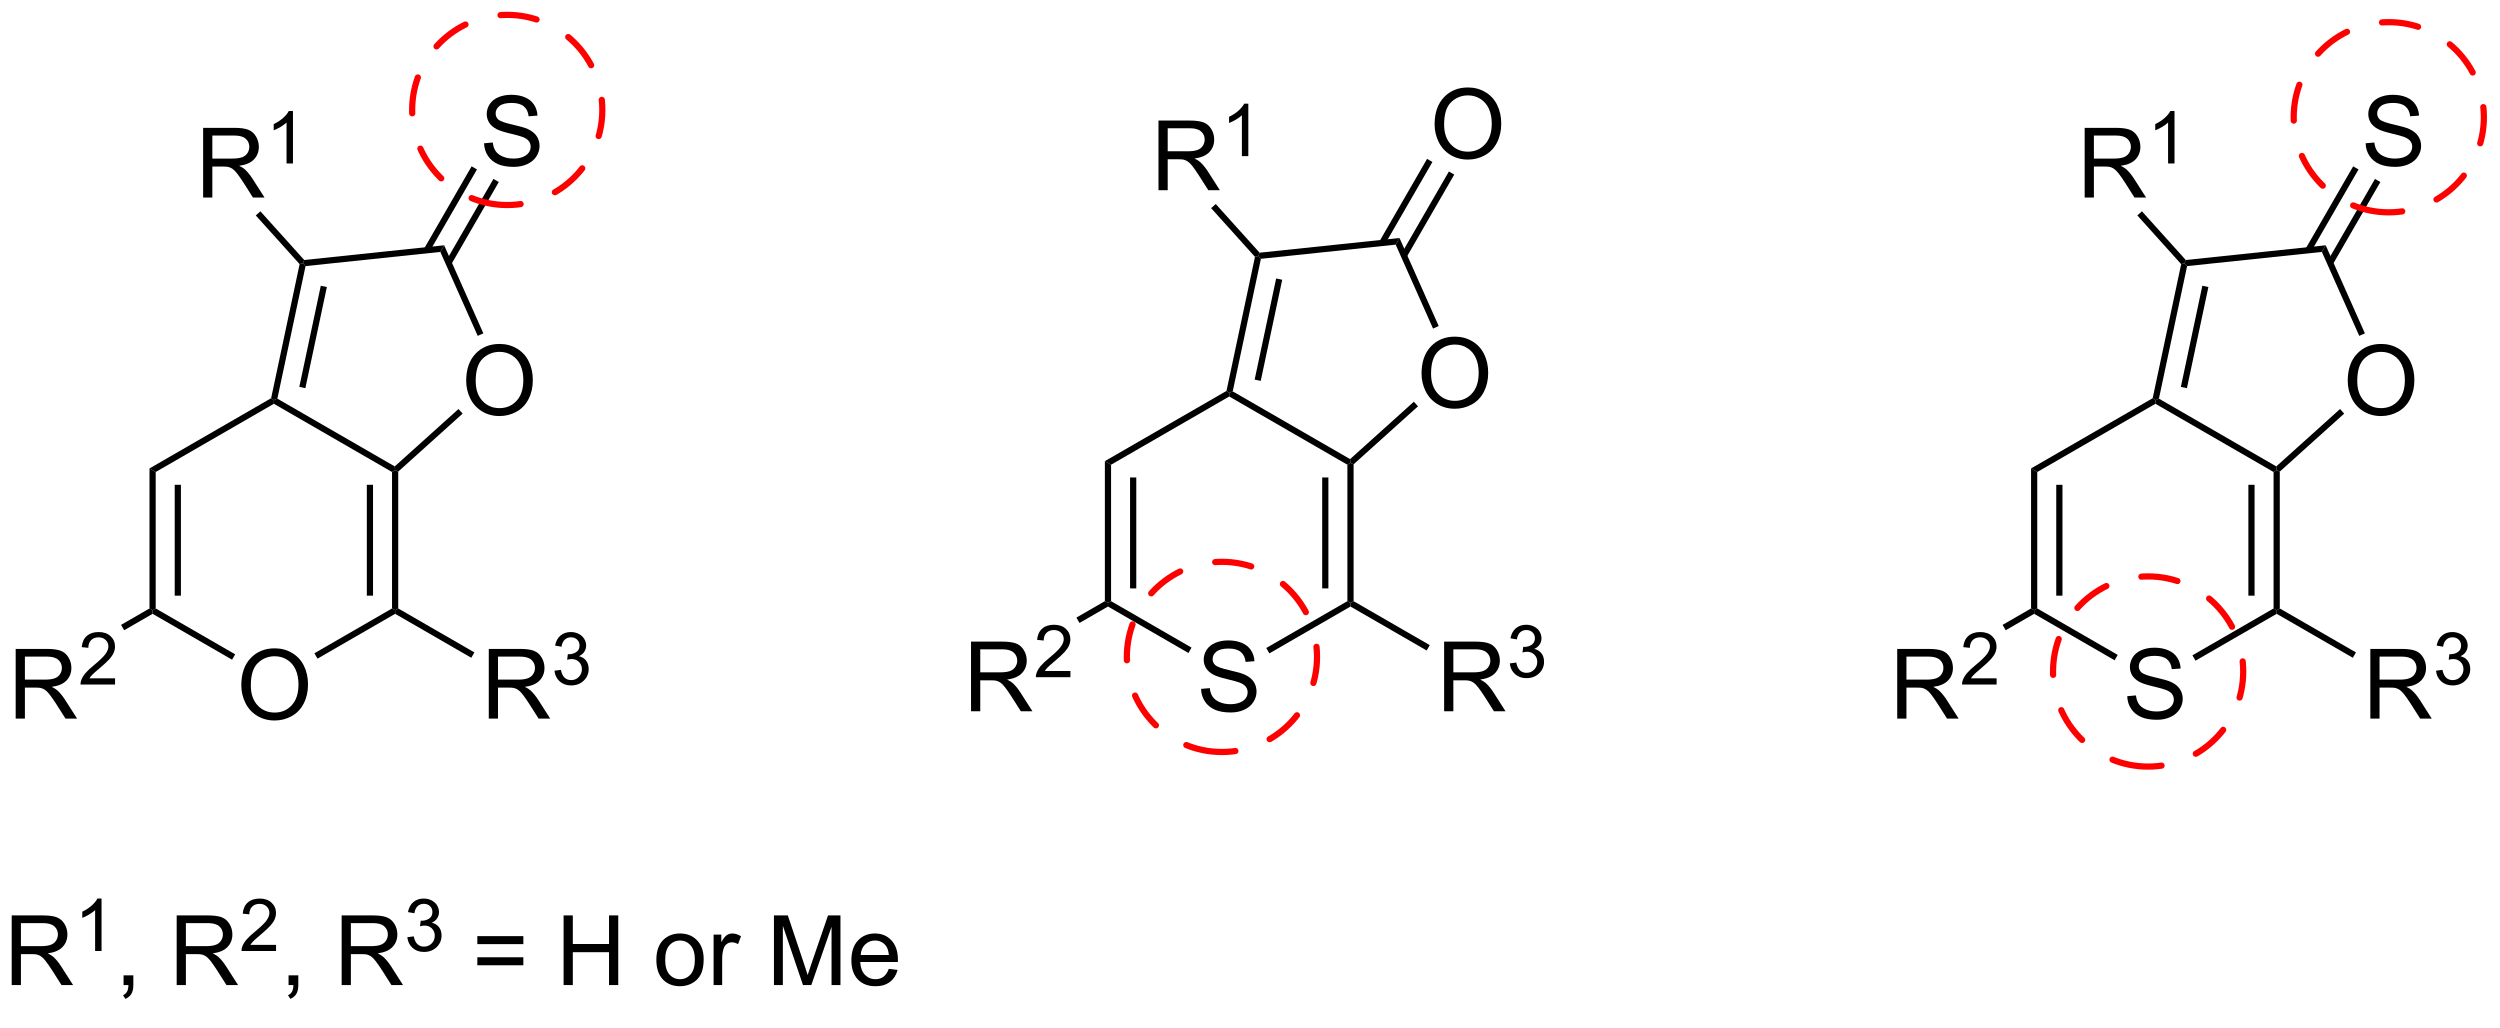 <?xml version="1.0" encoding="UTF-8"?>
<!DOCTYPE svg PUBLIC '-//W3C//DTD SVG 1.0//EN'
          'http://www.w3.org/TR/2001/REC-SVG-20010904/DTD/svg10.dtd'>
<svg stroke-dasharray="none" shape-rendering="auto" xmlns="http://www.w3.org/2000/svg" font-family="'Dialog'" text-rendering="auto" width="90" fill-opacity="1" color-interpolation="auto" color-rendering="auto" preserveAspectRatio="xMidYMid meet" font-size="12px" viewBox="0 0 90 37" fill="black" xmlns:xlink="http://www.w3.org/1999/xlink" stroke="black" image-rendering="auto" stroke-miterlimit="10" stroke-linecap="square" stroke-linejoin="miter" font-style="normal" stroke-width="1" height="37" stroke-dashoffset="0" font-weight="normal" stroke-opacity="1"
><!--Generated by the Batik Graphics2D SVG Generator--><defs id="genericDefs"
  /><g
  ><defs id="defs1"
    ><clipPath clipPathUnits="userSpaceOnUse" id="clipPath1"
      ><path d="M1.955 0.633 L213.221 0.633 L213.221 86.085 L1.955 86.085 L1.955 0.633 Z"
      /></clipPath
      ><clipPath clipPathUnits="userSpaceOnUse" id="clipPath2"
      ><path d="M24.152 14.629 L24.152 97.706 L229.543 97.706 L229.543 14.629 Z"
      /></clipPath
    ></defs
    ><g transform="scale(0.426,0.426) translate(-1.955,-0.633) matrix(1.029,0,0,1.029,-22.887,-14.415)"
    ><path d="M43.96 70.907 Q43.96 69.48 44.726 68.675 Q45.491 67.868 46.702 67.868 Q47.494 67.868 48.129 68.248 Q48.767 68.625 49.101 69.302 Q49.437 69.98 49.437 70.839 Q49.437 71.711 49.085 72.399 Q48.734 73.086 48.088 73.441 Q47.444 73.795 46.697 73.795 Q45.89 73.795 45.252 73.404 Q44.616 73.011 44.288 72.336 Q43.96 71.659 43.96 70.907 ZM44.741 70.917 Q44.741 71.954 45.296 72.55 Q45.853 73.144 46.694 73.144 Q47.549 73.144 48.101 72.542 Q48.655 71.941 48.655 70.836 Q48.655 70.136 48.419 69.615 Q48.181 69.094 47.726 68.808 Q47.273 68.519 46.705 68.519 Q45.9 68.519 45.319 69.073 Q44.741 69.625 44.741 70.917 Z" stroke="none" clip-path="url(#clipPath2)"
    /></g
    ><g transform="matrix(0.438,0,0,0.438,-10.583,-6.41)"
    ><path d="M36.45 53.135 L36.96 53.43 L36.96 64.644 L36.705 64.791 L36.45 64.644 ZM38.522 54.479 L38.522 63.595 L39.032 63.595 L39.032 54.479 Z" stroke="none" clip-path="url(#clipPath2)"
    /></g
    ><g transform="matrix(0.438,0,0,0.438,-10.583,-6.41)"
    ><path d="M36.705 65.086 L36.705 64.791 L36.96 64.644 L43.492 68.415 L43.237 68.857 Z" stroke="none" clip-path="url(#clipPath2)"
    /></g
    ><g transform="matrix(0.438,0,0,0.438,-10.583,-6.41)"
    ><path d="M50.258 68.77 L50.002 68.328 L56.384 64.644 L56.639 64.791 L56.639 65.086 Z" stroke="none" clip-path="url(#clipPath2)"
    /></g
    ><g transform="matrix(0.438,0,0,0.438,-10.583,-6.41)"
    ><path d="M56.894 64.644 L56.639 64.791 L56.384 64.644 L56.384 53.43 L56.639 53.283 L56.894 53.396 ZM54.822 63.595 L54.822 54.479 L54.312 54.479 L54.312 63.595 Z" stroke="none" clip-path="url(#clipPath2)"
    /></g
    ><g transform="matrix(0.438,0,0,0.438,-10.583,-6.41)"
    ><path d="M56.606 52.969 L56.639 53.283 L56.384 53.43 L46.672 47.823 L46.672 47.528 L46.96 47.4 Z" stroke="none" clip-path="url(#clipPath2)"
    /></g
    ><g transform="matrix(0.438,0,0,0.438,-10.583,-6.41)"
    ><path d="M46.446 47.364 L46.672 47.528 L46.672 47.823 L36.96 53.43 L36.45 53.135 Z" stroke="none" clip-path="url(#clipPath2)"
    /></g
    ><g transform="matrix(0.438,0,0,0.438,-10.583,-6.41)"
    ><path d="M62.48 45.943 Q62.48 44.516 63.245 43.711 Q64.011 42.904 65.222 42.904 Q66.013 42.904 66.649 43.284 Q67.287 43.662 67.62 44.339 Q67.956 45.016 67.956 45.875 Q67.956 46.748 67.605 47.435 Q67.253 48.123 66.607 48.477 Q65.964 48.831 65.216 48.831 Q64.409 48.831 63.771 48.44 Q63.136 48.047 62.808 47.373 Q62.48 46.695 62.48 45.943 ZM63.261 45.953 Q63.261 46.99 63.816 47.586 Q64.373 48.18 65.214 48.18 Q66.068 48.18 66.62 47.578 Q67.175 46.977 67.175 45.873 Q67.175 45.172 66.938 44.651 Q66.701 44.13 66.245 43.844 Q65.792 43.555 65.224 43.555 Q64.42 43.555 63.839 44.109 Q63.261 44.662 63.261 45.953 Z" stroke="none" clip-path="url(#clipPath2)"
    /></g
    ><g transform="matrix(0.438,0,0,0.438,-10.583,-6.41)"
    ><path d="M56.894 53.396 L56.639 53.283 L56.606 52.969 L61.846 48.251 L62.187 48.63 Z" stroke="none" clip-path="url(#clipPath2)"
    /></g
    ><g transform="matrix(0.438,0,0,0.438,-10.583,-6.41)"
    ><path d="M63.891 42.033 L63.425 42.24 L60.353 35.341 L60.668 34.795 Z" stroke="none" clip-path="url(#clipPath2)"
    /></g
    ><g transform="matrix(0.438,0,0,0.438,-10.583,-6.41)"
    ><path d="M60.668 34.795 L60.353 35.341 L49.276 36.506 L49.065 36.271 L49.167 36.004 Z" stroke="none" clip-path="url(#clipPath2)"
    /></g
    ><g transform="matrix(0.438,0,0,0.438,-10.583,-6.41)"
    ><path d="M48.788 36.345 L49.065 36.271 L49.276 36.506 L46.96 47.4 L46.672 47.528 L46.446 47.364 ZM50.529 38.121 L48.762 46.434 L49.261 46.54 L51.028 38.227 Z" stroke="none" clip-path="url(#clipPath2)"
    /></g
    ><g transform="matrix(0.438,0,0,0.438,-10.583,-6.41)"
    ><path d="M63.949 26.41 L64.665 26.348 Q64.715 26.777 64.9 27.053 Q65.087 27.329 65.478 27.499 Q65.868 27.668 66.355 27.668 Q66.79 27.668 67.121 27.541 Q67.454 27.41 67.616 27.186 Q67.777 26.962 67.777 26.697 Q67.777 26.426 67.621 26.225 Q67.465 26.025 67.105 25.887 Q66.876 25.798 66.087 25.608 Q65.298 25.418 64.98 25.251 Q64.572 25.035 64.368 24.718 Q64.168 24.4 64.168 24.004 Q64.168 23.572 64.413 23.194 Q64.66 22.817 65.132 22.621 Q65.605 22.426 66.183 22.426 Q66.822 22.426 67.306 22.632 Q67.793 22.837 68.053 23.236 Q68.316 23.634 68.337 24.137 L67.611 24.192 Q67.551 23.65 67.212 23.374 Q66.876 23.095 66.215 23.095 Q65.527 23.095 65.212 23.348 Q64.9 23.598 64.9 23.954 Q64.9 24.262 65.121 24.462 Q65.34 24.66 66.264 24.871 Q67.189 25.079 67.532 25.236 Q68.032 25.465 68.269 25.819 Q68.509 26.173 68.509 26.634 Q68.509 27.09 68.246 27.496 Q67.986 27.9 67.493 28.126 Q67.004 28.35 66.392 28.35 Q65.613 28.35 65.087 28.124 Q64.564 27.895 64.264 27.442 Q63.965 26.986 63.949 26.41 Z" stroke="none" clip-path="url(#clipPath2)"
    /></g
    ><g transform="matrix(0.438,0,0,0.438,-10.583,-6.41)"
    ><path d="M61.252 36.365 L65.16 29.597 L64.718 29.342 L60.81 36.11 ZM59.458 35.33 L63.366 28.561 L62.924 28.306 L59.016 35.075 Z" stroke="none" clip-path="url(#clipPath2)"
    /></g
    ><g transform="matrix(0.438,0,0,0.438,-10.583,-6.41)"
    ><path d="M40.858 30.869 L40.858 25.142 L43.397 25.142 Q44.162 25.142 44.561 25.296 Q44.959 25.449 45.196 25.84 Q45.436 26.231 45.436 26.704 Q45.436 27.314 45.04 27.733 Q44.647 28.15 43.821 28.262 Q44.123 28.408 44.279 28.548 Q44.61 28.853 44.907 29.309 L45.904 30.869 L44.951 30.869 L44.194 29.676 Q43.86 29.16 43.644 28.887 Q43.431 28.613 43.261 28.504 Q43.092 28.395 42.915 28.353 Q42.787 28.324 42.493 28.324 L41.615 28.324 L41.615 30.869 L40.858 30.869 ZM41.615 27.668 L43.243 27.668 Q43.764 27.668 44.056 27.561 Q44.35 27.454 44.501 27.218 Q44.654 26.981 44.654 26.704 Q44.654 26.298 44.358 26.038 Q44.063 25.775 43.428 25.775 L41.615 25.775 L41.615 27.668 Z" stroke="none" clip-path="url(#clipPath2)"
    /></g
    ><g transform="matrix(0.438,0,0,0.438,-10.583,-6.41)"
    ><path d="M48.241 28.069 L47.714 28.069 L47.714 24.707 Q47.522 24.889 47.214 25.071 Q46.905 25.252 46.659 25.344 L46.659 24.834 Q47.1 24.625 47.431 24.33 Q47.763 24.033 47.901 23.756 L48.241 23.756 L48.241 28.069 Z" stroke="none" clip-path="url(#clipPath2)"
    /></g
    ><g transform="matrix(0.438,0,0,0.438,-10.583,-6.41)"
    ><path d="M49.167 36.004 L49.065 36.271 L48.788 36.345 L45.185 32.343 L45.564 32.002 Z" stroke="none" clip-path="url(#clipPath2)"
    /></g
    ><g transform="matrix(0.438,0,0,0.438,-10.583,-6.41)"
    ><path d="M25.451 73.696 L25.451 67.969 L27.99 67.969 Q28.755 67.969 29.154 68.123 Q29.552 68.276 29.789 68.667 Q30.029 69.058 30.029 69.532 Q30.029 70.141 29.633 70.56 Q29.24 70.977 28.414 71.089 Q28.716 71.235 28.873 71.375 Q29.203 71.68 29.5 72.136 L30.498 73.696 L29.544 73.696 L28.787 72.503 Q28.453 71.987 28.237 71.714 Q28.024 71.441 27.854 71.331 Q27.685 71.222 27.508 71.18 Q27.38 71.151 27.086 71.151 L26.209 71.151 L26.209 73.696 L25.451 73.696 ZM26.209 70.495 L27.836 70.495 Q28.357 70.495 28.649 70.388 Q28.943 70.282 29.094 70.045 Q29.248 69.808 29.248 69.532 Q29.248 69.125 28.951 68.865 Q28.656 68.602 28.021 68.602 L26.209 68.602 L26.209 70.495 Z" stroke="none" clip-path="url(#clipPath2)"
    /></g
    ><g transform="matrix(0.438,0,0,0.438,-10.583,-6.41)"
    ><path d="M33.619 70.388 L33.619 70.896 L30.779 70.896 Q30.774 70.704 30.842 70.528 Q30.95 70.239 31.188 69.958 Q31.428 69.677 31.879 69.308 Q32.578 68.734 32.825 68.398 Q33.071 68.062 33.071 67.763 Q33.071 67.45 32.846 67.236 Q32.623 67.019 32.262 67.019 Q31.881 67.019 31.653 67.247 Q31.424 67.476 31.422 67.88 L30.879 67.825 Q30.936 67.218 31.299 66.902 Q31.662 66.583 32.274 66.583 Q32.893 66.583 33.252 66.927 Q33.614 67.269 33.614 67.775 Q33.614 68.032 33.508 68.282 Q33.403 68.531 33.157 68.806 Q32.912 69.081 32.344 69.562 Q31.869 69.96 31.735 70.103 Q31.6 70.245 31.512 70.388 L33.619 70.388 Z" stroke="none" clip-path="url(#clipPath2)"
    /></g
    ><g transform="matrix(0.438,0,0,0.438,-10.583,-6.41)"
    ><path d="M36.45 64.644 L36.705 64.791 L36.705 65.086 L34.367 66.436 L34.112 65.994 Z" stroke="none" clip-path="url(#clipPath2)"
    /></g
    ><g transform="matrix(0.438,0,0,0.438,-10.583,-6.41)"
    ><path d="M64.336 73.696 L64.336 67.969 L66.875 67.969 Q67.641 67.969 68.039 68.123 Q68.438 68.276 68.674 68.667 Q68.914 69.058 68.914 69.532 Q68.914 70.141 68.518 70.56 Q68.125 70.977 67.299 71.089 Q67.602 71.235 67.758 71.375 Q68.088 71.68 68.385 72.136 L69.383 73.696 L68.43 73.696 L67.672 72.503 Q67.338 71.987 67.122 71.714 Q66.909 71.441 66.74 71.331 Q66.57 71.222 66.393 71.18 Q66.266 71.151 65.971 71.151 L65.094 71.151 L65.094 73.696 L64.336 73.696 ZM65.094 70.495 L66.721 70.495 Q67.242 70.495 67.534 70.388 Q67.828 70.282 67.979 70.045 Q68.133 69.808 68.133 69.532 Q68.133 69.125 67.836 68.865 Q67.542 68.602 66.906 68.602 L65.094 68.602 L65.094 70.495 Z" stroke="none" clip-path="url(#clipPath2)"
    /></g
    ><g transform="matrix(0.438,0,0,0.438,-10.583,-6.41)"
    ><path d="M69.735 69.761 L70.262 69.691 Q70.354 70.14 70.571 70.337 Q70.79 70.534 71.104 70.534 Q71.475 70.534 71.731 70.277 Q71.989 70.019 71.989 69.638 Q71.989 69.275 71.751 69.04 Q71.514 68.804 71.147 68.804 Q70.999 68.804 70.776 68.862 L70.835 68.4 Q70.887 68.406 70.918 68.406 Q71.256 68.406 71.526 68.23 Q71.796 68.054 71.796 67.687 Q71.796 67.398 71.598 67.208 Q71.403 67.017 71.092 67.017 Q70.784 67.017 70.579 67.21 Q70.374 67.403 70.315 67.79 L69.788 67.697 Q69.885 67.165 70.227 66.874 Q70.571 66.583 71.081 66.583 Q71.432 66.583 71.727 66.734 Q72.024 66.884 72.18 67.146 Q72.337 67.406 72.337 67.698 Q72.337 67.978 72.186 68.206 Q72.038 68.435 71.745 68.57 Q72.126 68.657 72.337 68.935 Q72.547 69.21 72.547 69.626 Q72.547 70.189 72.137 70.581 Q71.727 70.972 71.1 70.972 Q70.536 70.972 70.161 70.636 Q69.788 70.298 69.735 69.761 Z" stroke="none" clip-path="url(#clipPath2)"
    /></g
    ><g transform="matrix(0.438,0,0,0.438,-10.583,-6.41)"
    ><path d="M56.639 65.086 L56.639 64.791 L56.894 64.644 L63.154 68.258 L62.899 68.7 Z" stroke="none" clip-path="url(#clipPath2)"
    /></g
    ><g transform="matrix(0.438,0,0,0.438,-10.583,-6.41)"
    ><path d="M122.879 71.255 L123.595 71.193 Q123.645 71.622 123.83 71.898 Q124.017 72.174 124.408 72.344 Q124.798 72.513 125.285 72.513 Q125.72 72.513 126.051 72.385 Q126.384 72.255 126.546 72.031 Q126.707 71.807 126.707 71.542 Q126.707 71.271 126.551 71.07 Q126.395 70.87 126.035 70.732 Q125.806 70.643 125.017 70.453 Q124.228 70.263 123.91 70.096 Q123.502 69.88 123.298 69.562 Q123.098 69.245 123.098 68.849 Q123.098 68.417 123.343 68.039 Q123.59 67.661 124.061 67.466 Q124.535 67.271 125.114 67.271 Q125.752 67.271 126.236 67.477 Q126.723 67.682 126.983 68.081 Q127.246 68.479 127.267 68.982 L126.541 69.036 Q126.481 68.495 126.142 68.219 Q125.806 67.94 125.145 67.94 Q124.457 67.94 124.142 68.193 Q123.83 68.443 123.83 68.799 Q123.83 69.107 124.051 69.307 Q124.27 69.505 125.194 69.716 Q126.119 69.924 126.463 70.081 Q126.963 70.31 127.2 70.664 Q127.439 71.018 127.439 71.479 Q127.439 71.935 127.176 72.341 Q126.916 72.745 126.423 72.971 Q125.934 73.195 125.322 73.195 Q124.543 73.195 124.017 72.969 Q123.494 72.74 123.194 72.286 Q122.895 71.831 122.879 71.255 Z" stroke="none" clip-path="url(#clipPath2)"
    /></g
    ><g transform="matrix(0.438,0,0,0.438,-10.583,-6.41)"
    ><path d="M114.973 52.536 L115.483 52.831 L115.483 64.045 L115.228 64.192 L114.973 64.045 ZM117.044 53.879 L117.044 62.996 L117.555 62.996 L117.555 53.879 Z" stroke="none" clip-path="url(#clipPath2)"
    /></g
    ><g transform="matrix(0.438,0,0,0.438,-10.583,-6.41)"
    ><path d="M115.228 64.487 L115.228 64.192 L115.483 64.045 L122.096 67.863 L121.841 68.305 Z" stroke="none" clip-path="url(#clipPath2)"
    /></g
    ><g transform="matrix(0.438,0,0,0.438,-10.583,-6.41)"
    ><path d="M128.492 68.337 L128.237 67.895 L134.906 64.045 L135.161 64.192 L135.161 64.487 Z" stroke="none" clip-path="url(#clipPath2)"
    /></g
    ><g transform="matrix(0.438,0,0,0.438,-10.583,-6.41)"
    ><path d="M135.417 64.045 L135.161 64.192 L134.906 64.045 L134.906 52.831 L135.161 52.683 L135.417 52.797 ZM133.345 62.996 L133.345 53.879 L132.835 53.879 L132.835 62.996 Z" stroke="none" clip-path="url(#clipPath2)"
    /></g
    ><g transform="matrix(0.438,0,0,0.438,-10.583,-6.41)"
    ><path d="M135.129 52.37 L135.161 52.683 L134.906 52.831 L125.195 47.224 L125.195 46.929 L125.483 46.801 Z" stroke="none" clip-path="url(#clipPath2)"
    /></g
    ><g transform="matrix(0.438,0,0,0.438,-10.583,-6.41)"
    ><path d="M124.969 46.765 L125.195 46.929 L125.195 47.224 L115.483 52.831 L114.973 52.536 Z" stroke="none" clip-path="url(#clipPath2)"
    /></g
    ><g transform="matrix(0.438,0,0,0.438,-10.583,-6.41)"
    ><path d="M141.002 45.343 Q141.002 43.916 141.768 43.112 Q142.533 42.304 143.744 42.304 Q144.536 42.304 145.171 42.685 Q145.809 43.062 146.143 43.739 Q146.479 44.416 146.479 45.276 Q146.479 46.148 146.127 46.836 Q145.776 47.523 145.13 47.877 Q144.487 48.231 143.739 48.231 Q142.932 48.231 142.294 47.841 Q141.658 47.448 141.33 46.773 Q141.002 46.096 141.002 45.343 ZM141.783 45.354 Q141.783 46.39 142.338 46.987 Q142.895 47.58 143.737 47.58 Q144.591 47.58 145.143 46.979 Q145.697 46.377 145.697 45.273 Q145.697 44.573 145.46 44.052 Q145.224 43.531 144.768 43.245 Q144.315 42.955 143.747 42.955 Q142.942 42.955 142.362 43.51 Q141.783 44.062 141.783 45.354 Z" stroke="none" clip-path="url(#clipPath2)"
    /></g
    ><g transform="matrix(0.438,0,0,0.438,-10.583,-6.41)"
    ><path d="M135.417 52.797 L135.161 52.683 L135.129 52.37 L140.369 47.652 L140.71 48.031 Z" stroke="none" clip-path="url(#clipPath2)"
    /></g
    ><g transform="matrix(0.438,0,0,0.438,-10.583,-6.41)"
    ><path d="M142.413 41.433 L141.947 41.641 L138.875 34.742 L139.191 34.196 Z" stroke="none" clip-path="url(#clipPath2)"
    /></g
    ><g transform="matrix(0.438,0,0,0.438,-10.583,-6.41)"
    ><path d="M139.191 34.196 L138.875 34.742 L127.799 35.906 L127.588 35.672 L127.69 35.404 Z" stroke="none" clip-path="url(#clipPath2)"
    /></g
    ><g transform="matrix(0.438,0,0,0.438,-10.583,-6.41)"
    ><path d="M127.311 35.746 L127.588 35.672 L127.799 35.906 L125.483 46.801 L125.195 46.929 L124.969 46.765 ZM129.051 37.522 L127.284 45.834 L127.784 45.941 L129.55 37.628 Z" stroke="none" clip-path="url(#clipPath2)"
    /></g
    ><g transform="matrix(0.438,0,0,0.438,-10.583,-6.41)"
    ><path d="M142.076 24.863 Q142.076 23.436 142.841 22.631 Q143.607 21.824 144.818 21.824 Q145.609 21.824 146.245 22.204 Q146.883 22.582 147.216 23.259 Q147.552 23.936 147.552 24.795 Q147.552 25.668 147.201 26.355 Q146.849 27.043 146.203 27.397 Q145.56 27.751 144.812 27.751 Q144.005 27.751 143.367 27.36 Q142.732 26.967 142.404 26.293 Q142.076 25.616 142.076 24.863 ZM142.857 24.873 Q142.857 25.91 143.411 26.506 Q143.969 27.1 144.81 27.1 Q145.664 27.1 146.216 26.498 Q146.771 25.897 146.771 24.793 Q146.771 24.092 146.534 23.571 Q146.297 23.05 145.841 22.764 Q145.388 22.475 144.82 22.475 Q144.016 22.475 143.435 23.03 Q142.857 23.582 142.857 24.873 Z" stroke="none" clip-path="url(#clipPath2)"
    /></g
    ><g transform="matrix(0.438,0,0,0.438,-10.583,-6.41)"
    ><path d="M139.775 35.766 L143.69 28.984 L143.249 28.729 L139.333 35.511 ZM137.981 34.73 L141.896 27.948 L141.454 27.693 L137.539 34.475 Z" stroke="none" clip-path="url(#clipPath2)"
    /></g
    ><g transform="matrix(0.438,0,0,0.438,-10.583,-6.41)"
    ><path d="M119.38 30.269 L119.38 24.543 L121.919 24.543 Q122.685 24.543 123.083 24.696 Q123.482 24.85 123.719 25.241 Q123.958 25.631 123.958 26.105 Q123.958 26.715 123.562 27.134 Q123.169 27.55 122.344 27.662 Q122.646 27.808 122.802 27.949 Q123.133 28.254 123.43 28.709 L124.427 30.269 L123.474 30.269 L122.716 29.076 Q122.383 28.561 122.167 28.287 Q121.953 28.014 121.784 27.905 Q121.615 27.795 121.438 27.754 Q121.31 27.725 121.016 27.725 L120.138 27.725 L120.138 30.269 L119.38 30.269 ZM120.138 27.069 L121.766 27.069 Q122.287 27.069 122.578 26.962 Q122.872 26.855 123.023 26.618 Q123.177 26.381 123.177 26.105 Q123.177 25.699 122.88 25.439 Q122.586 25.175 121.951 25.175 L120.138 25.175 L120.138 27.069 Z" stroke="none" clip-path="url(#clipPath2)"
    /></g
    ><g transform="matrix(0.438,0,0,0.438,-10.583,-6.41)"
    ><path d="M126.764 27.469 L126.236 27.469 L126.236 24.108 Q126.045 24.29 125.736 24.471 Q125.428 24.653 125.182 24.745 L125.182 24.235 Q125.623 24.026 125.953 23.731 Q126.285 23.434 126.424 23.157 L126.764 23.157 L126.764 27.469 Z" stroke="none" clip-path="url(#clipPath2)"
    /></g
    ><g transform="matrix(0.438,0,0,0.438,-10.583,-6.41)"
    ><path d="M127.69 35.404 L127.588 35.672 L127.311 35.746 L123.707 31.744 L124.087 31.402 Z" stroke="none" clip-path="url(#clipPath2)"
    /></g
    ><g transform="matrix(0.438,0,0,0.438,-10.583,-6.41)"
    ><path d="M103.973 73.096 L103.973 67.37 L106.513 67.37 Q107.278 67.37 107.677 67.523 Q108.075 67.677 108.312 68.068 Q108.552 68.458 108.552 68.932 Q108.552 69.542 108.156 69.961 Q107.763 70.377 106.937 70.49 Q107.239 70.635 107.395 70.776 Q107.726 71.081 108.023 71.536 L109.02 73.096 L108.067 73.096 L107.309 71.904 Q106.976 71.388 106.76 71.115 Q106.546 70.841 106.377 70.732 Q106.208 70.622 106.031 70.581 Q105.903 70.552 105.609 70.552 L104.731 70.552 L104.731 73.096 L103.973 73.096 ZM104.731 69.896 L106.359 69.896 Q106.88 69.896 107.171 69.789 Q107.466 69.682 107.617 69.445 Q107.77 69.208 107.77 68.932 Q107.77 68.526 107.473 68.266 Q107.179 68.002 106.544 68.002 L104.731 68.002 L104.731 69.896 Z" stroke="none" clip-path="url(#clipPath2)"
    /></g
    ><g transform="matrix(0.438,0,0,0.438,-10.583,-6.41)"
    ><path d="M112.142 69.788 L112.142 70.296 L109.302 70.296 Q109.296 70.105 109.365 69.929 Q109.472 69.64 109.71 69.359 Q109.951 69.078 110.402 68.708 Q111.101 68.134 111.347 67.798 Q111.593 67.462 111.593 67.163 Q111.593 66.851 111.368 66.636 Q111.146 66.419 110.785 66.419 Q110.404 66.419 110.175 66.648 Q109.947 66.876 109.945 67.281 L109.402 67.226 Q109.458 66.619 109.822 66.302 Q110.185 65.984 110.796 65.984 Q111.415 65.984 111.775 66.328 Q112.136 66.669 112.136 67.175 Q112.136 67.433 112.031 67.683 Q111.925 67.931 111.679 68.207 Q111.435 68.482 110.867 68.962 Q110.392 69.361 110.257 69.503 Q110.123 69.646 110.035 69.788 L112.142 69.788 Z" stroke="none" clip-path="url(#clipPath2)"
    /></g
    ><g transform="matrix(0.438,0,0,0.438,-10.583,-6.41)"
    ><path d="M114.973 64.045 L115.228 64.192 L115.228 64.487 L112.889 65.837 L112.634 65.395 Z" stroke="none" clip-path="url(#clipPath2)"
    /></g
    ><g transform="matrix(0.438,0,0,0.438,-10.583,-6.41)"
    ><path d="M142.858 73.096 L142.858 67.37 L145.398 67.37 Q146.163 67.37 146.562 67.523 Q146.96 67.677 147.197 68.068 Q147.437 68.458 147.437 68.932 Q147.437 69.542 147.041 69.961 Q146.648 70.377 145.822 70.49 Q146.124 70.635 146.28 70.776 Q146.611 71.081 146.908 71.536 L147.905 73.096 L146.952 73.096 L146.194 71.904 Q145.861 71.388 145.645 71.115 Q145.431 70.841 145.262 70.732 Q145.093 70.622 144.916 70.581 Q144.788 70.552 144.494 70.552 L143.616 70.552 L143.616 73.096 L142.858 73.096 ZM143.616 69.896 L145.244 69.896 Q145.765 69.896 146.056 69.789 Q146.351 69.682 146.502 69.445 Q146.655 69.208 146.655 68.932 Q146.655 68.526 146.358 68.266 Q146.064 68.002 145.429 68.002 L143.616 68.002 L143.616 69.896 Z" stroke="none" clip-path="url(#clipPath2)"
    /></g
    ><g transform="matrix(0.438,0,0,0.438,-10.583,-6.41)"
    ><path d="M148.258 69.162 L148.785 69.091 Q148.877 69.54 149.094 69.738 Q149.312 69.935 149.627 69.935 Q149.998 69.935 150.254 69.677 Q150.512 69.419 150.512 69.038 Q150.512 68.675 150.273 68.441 Q150.037 68.204 149.67 68.204 Q149.521 68.204 149.299 68.263 L149.357 67.8 Q149.41 67.806 149.441 67.806 Q149.779 67.806 150.049 67.63 Q150.318 67.454 150.318 67.087 Q150.318 66.798 150.121 66.609 Q149.926 66.417 149.615 66.417 Q149.306 66.417 149.101 66.611 Q148.896 66.804 148.838 67.191 L148.31 67.097 Q148.408 66.566 148.75 66.275 Q149.094 65.984 149.603 65.984 Q149.955 65.984 150.25 66.134 Q150.547 66.285 150.703 66.546 Q150.859 66.806 150.859 67.099 Q150.859 67.378 150.709 67.607 Q150.56 67.835 150.267 67.97 Q150.648 68.058 150.859 68.335 Q151.07 68.611 151.07 69.027 Q151.07 69.589 150.66 69.982 Q150.25 70.373 149.623 70.373 Q149.058 70.373 148.683 70.037 Q148.31 69.699 148.258 69.162 Z" stroke="none" clip-path="url(#clipPath2)"
    /></g
    ><g transform="matrix(0.438,0,0,0.438,-10.583,-6.41)"
    ><path d="M135.161 64.487 L135.161 64.192 L135.417 64.045 L141.677 67.659 L141.422 68.101 Z" stroke="none" clip-path="url(#clipPath2)"
    /></g
    ><g transform="matrix(0.438,0,0,0.438,-10.583,-6.41)"
    ><path d="M199.004 71.855 L199.72 71.792 Q199.77 72.222 199.955 72.498 Q200.142 72.774 200.533 72.943 Q200.923 73.112 201.41 73.112 Q201.845 73.112 202.176 72.985 Q202.509 72.855 202.671 72.631 Q202.832 72.407 202.832 72.141 Q202.832 71.87 202.676 71.67 Q202.52 71.469 202.16 71.331 Q201.931 71.243 201.142 71.052 Q200.353 70.862 200.035 70.696 Q199.627 70.48 199.423 70.162 Q199.223 69.844 199.223 69.448 Q199.223 69.016 199.468 68.638 Q199.715 68.261 200.186 68.066 Q200.66 67.87 201.239 67.87 Q201.877 67.87 202.361 68.076 Q202.848 68.282 203.108 68.68 Q203.371 69.079 203.392 69.581 L202.666 69.636 Q202.606 69.094 202.267 68.818 Q201.931 68.54 201.27 68.54 Q200.582 68.54 200.267 68.792 Q199.955 69.042 199.955 69.399 Q199.955 69.706 200.176 69.907 Q200.395 70.105 201.319 70.316 Q202.244 70.524 202.588 70.68 Q203.088 70.909 203.325 71.263 Q203.564 71.618 203.564 72.079 Q203.564 72.534 203.301 72.941 Q203.041 73.344 202.548 73.571 Q202.059 73.795 201.447 73.795 Q200.668 73.795 200.142 73.568 Q199.619 73.339 199.319 72.886 Q199.02 72.43 199.004 71.855 Z" stroke="none" clip-path="url(#clipPath2)"
    /></g
    ><g transform="matrix(0.438,0,0,0.438,-10.583,-6.41)"
    ><path d="M191.098 53.135 L191.608 53.43 L191.608 64.644 L191.353 64.791 L191.098 64.644 ZM193.169 54.479 L193.169 63.595 L193.68 63.595 L193.68 54.479 Z" stroke="none" clip-path="url(#clipPath2)"
    /></g
    ><g transform="matrix(0.438,0,0,0.438,-10.583,-6.41)"
    ><path d="M191.353 65.086 L191.353 64.791 L191.608 64.644 L198.221 68.462 L197.966 68.904 Z" stroke="none" clip-path="url(#clipPath2)"
    /></g
    ><g transform="matrix(0.438,0,0,0.438,-10.583,-6.41)"
    ><path d="M204.617 68.936 L204.362 68.495 L211.031 64.644 L211.287 64.791 L211.287 65.086 Z" stroke="none" clip-path="url(#clipPath2)"
    /></g
    ><g transform="matrix(0.438,0,0,0.438,-10.583,-6.41)"
    ><path d="M211.542 64.644 L211.287 64.791 L211.031 64.644 L211.031 53.43 L211.287 53.283 L211.542 53.396 ZM209.47 63.595 L209.47 54.479 L208.96 54.479 L208.96 63.595 Z" stroke="none" clip-path="url(#clipPath2)"
    /></g
    ><g transform="matrix(0.438,0,0,0.438,-10.583,-6.41)"
    ><path d="M211.254 52.969 L211.287 53.283 L211.031 53.43 L201.32 47.823 L201.32 47.528 L201.608 47.4 Z" stroke="none" clip-path="url(#clipPath2)"
    /></g
    ><g transform="matrix(0.438,0,0,0.438,-10.583,-6.41)"
    ><path d="M201.094 47.364 L201.32 47.528 L201.32 47.823 L191.608 53.43 L191.098 53.135 Z" stroke="none" clip-path="url(#clipPath2)"
    /></g
    ><g transform="matrix(0.438,0,0,0.438,-10.583,-6.41)"
    ><path d="M217.127 45.943 Q217.127 44.516 217.893 43.711 Q218.659 42.904 219.869 42.904 Q220.661 42.904 221.297 43.284 Q221.935 43.662 222.268 44.339 Q222.604 45.016 222.604 45.875 Q222.604 46.748 222.252 47.435 Q221.901 48.123 221.255 48.477 Q220.612 48.831 219.864 48.831 Q219.057 48.831 218.419 48.44 Q217.784 48.047 217.455 47.373 Q217.127 46.695 217.127 45.943 ZM217.909 45.953 Q217.909 46.99 218.463 47.586 Q219.02 48.18 219.862 48.18 Q220.716 48.18 221.268 47.578 Q221.822 46.977 221.822 45.873 Q221.822 45.172 221.586 44.651 Q221.349 44.13 220.893 43.844 Q220.44 43.555 219.872 43.555 Q219.067 43.555 218.487 44.109 Q217.909 44.662 217.909 45.953 Z" stroke="none" clip-path="url(#clipPath2)"
    /></g
    ><g transform="matrix(0.438,0,0,0.438,-10.583,-6.41)"
    ><path d="M211.542 53.396 L211.287 53.283 L211.254 52.969 L216.494 48.251 L216.835 48.63 Z" stroke="none" clip-path="url(#clipPath2)"
    /></g
    ><g transform="matrix(0.438,0,0,0.438,-10.583,-6.41)"
    ><path d="M218.538 42.033 L218.072 42.24 L215 35.341 L215.316 34.795 Z" stroke="none" clip-path="url(#clipPath2)"
    /></g
    ><g transform="matrix(0.438,0,0,0.438,-10.583,-6.41)"
    ><path d="M215.316 34.795 L215 35.341 L203.924 36.506 L203.713 36.271 L203.815 36.004 Z" stroke="none" clip-path="url(#clipPath2)"
    /></g
    ><g transform="matrix(0.438,0,0,0.438,-10.583,-6.41)"
    ><path d="M203.436 36.345 L203.713 36.271 L203.924 36.506 L201.608 47.4 L201.32 47.528 L201.094 47.364 ZM205.176 38.121 L203.41 46.434 L203.909 46.54 L205.675 38.227 Z" stroke="none" clip-path="url(#clipPath2)"
    /></g
    ><g transform="matrix(0.438,0,0,0.438,-10.583,-6.41)"
    ><path d="M218.597 26.41 L219.313 26.348 Q219.363 26.777 219.547 27.053 Q219.735 27.329 220.125 27.499 Q220.516 27.668 221.003 27.668 Q221.438 27.668 221.769 27.541 Q222.102 27.41 222.263 27.186 Q222.425 26.962 222.425 26.697 Q222.425 26.426 222.269 26.225 Q222.113 26.025 221.753 25.887 Q221.524 25.798 220.735 25.608 Q219.946 25.418 219.628 25.251 Q219.219 25.035 219.016 24.718 Q218.816 24.4 218.816 24.004 Q218.816 23.572 219.06 23.194 Q219.308 22.817 219.779 22.621 Q220.253 22.426 220.831 22.426 Q221.469 22.426 221.954 22.632 Q222.441 22.837 222.701 23.236 Q222.964 23.634 222.985 24.137 L222.258 24.192 Q222.198 23.65 221.86 23.374 Q221.524 23.095 220.863 23.095 Q220.175 23.095 219.86 23.348 Q219.547 23.598 219.547 23.954 Q219.547 24.262 219.769 24.462 Q219.988 24.66 220.912 24.871 Q221.837 25.079 222.18 25.236 Q222.68 25.465 222.917 25.819 Q223.157 26.173 223.157 26.634 Q223.157 27.09 222.894 27.496 Q222.633 27.9 222.141 28.126 Q221.652 28.35 221.04 28.35 Q220.261 28.35 219.735 28.124 Q219.212 27.895 218.912 27.442 Q218.613 26.986 218.597 26.41 Z" stroke="none" clip-path="url(#clipPath2)"
    /></g
    ><g transform="matrix(0.438,0,0,0.438,-10.583,-6.41)"
    ><path d="M215.9 36.365 L219.808 29.597 L219.366 29.342 L215.458 36.11 ZM214.106 35.33 L218.014 28.561 L217.572 28.306 L213.664 35.075 Z" stroke="none" clip-path="url(#clipPath2)"
    /></g
    ><g transform="matrix(0.438,0,0,0.438,-10.583,-6.41)"
    ><path d="M195.505 30.869 L195.505 25.142 L198.044 25.142 Q198.81 25.142 199.208 25.296 Q199.607 25.449 199.844 25.84 Q200.083 26.231 200.083 26.704 Q200.083 27.314 199.688 27.733 Q199.294 28.15 198.469 28.262 Q198.771 28.408 198.927 28.548 Q199.258 28.853 199.555 29.309 L200.552 30.869 L199.599 30.869 L198.841 29.676 Q198.508 29.16 198.292 28.887 Q198.078 28.613 197.909 28.504 Q197.74 28.395 197.562 28.353 Q197.435 28.324 197.141 28.324 L196.263 28.324 L196.263 30.869 L195.505 30.869 ZM196.263 27.668 L197.891 27.668 Q198.411 27.668 198.703 27.561 Q198.997 27.454 199.148 27.218 Q199.302 26.981 199.302 26.704 Q199.302 26.298 199.005 26.038 Q198.711 25.775 198.076 25.775 L196.263 25.775 L196.263 27.668 Z" stroke="none" clip-path="url(#clipPath2)"
    /></g
    ><g transform="matrix(0.438,0,0,0.438,-10.583,-6.41)"
    ><path d="M202.889 28.069 L202.361 28.069 L202.361 24.707 Q202.17 24.889 201.861 25.071 Q201.553 25.252 201.307 25.344 L201.307 24.834 Q201.748 24.625 202.078 24.33 Q202.41 24.033 202.549 23.756 L202.889 23.756 L202.889 28.069 Z" stroke="none" clip-path="url(#clipPath2)"
    /></g
    ><g transform="matrix(0.438,0,0,0.438,-10.583,-6.41)"
    ><path d="M203.815 36.004 L203.713 36.271 L203.436 36.345 L199.833 32.343 L200.212 32.002 Z" stroke="none" clip-path="url(#clipPath2)"
    /></g
    ><g transform="matrix(0.438,0,0,0.438,-10.583,-6.41)"
    ><path d="M180.098 73.696 L180.098 67.969 L182.637 67.969 Q183.403 67.969 183.802 68.123 Q184.2 68.276 184.437 68.667 Q184.677 69.058 184.677 69.532 Q184.677 70.141 184.281 70.56 Q183.887 70.977 183.062 71.089 Q183.364 71.235 183.52 71.375 Q183.851 71.68 184.148 72.136 L185.145 73.696 L184.192 73.696 L183.434 72.503 Q183.101 71.987 182.885 71.714 Q182.671 71.441 182.502 71.331 Q182.333 71.222 182.156 71.18 Q182.028 71.151 181.734 71.151 L180.856 71.151 L180.856 73.696 L180.098 73.696 ZM180.856 70.495 L182.484 70.495 Q183.005 70.495 183.296 70.388 Q183.591 70.282 183.742 70.045 Q183.895 69.808 183.895 69.532 Q183.895 69.125 183.598 68.865 Q183.304 68.602 182.669 68.602 L180.856 68.602 L180.856 70.495 Z" stroke="none" clip-path="url(#clipPath2)"
    /></g
    ><g transform="matrix(0.438,0,0,0.438,-10.583,-6.41)"
    ><path d="M188.267 70.388 L188.267 70.896 L185.427 70.896 Q185.421 70.704 185.49 70.528 Q185.597 70.239 185.835 69.958 Q186.076 69.677 186.527 69.308 Q187.226 68.734 187.472 68.398 Q187.718 68.062 187.718 67.763 Q187.718 67.45 187.494 67.236 Q187.271 67.019 186.91 67.019 Q186.529 67.019 186.3 67.247 Q186.072 67.476 186.07 67.88 L185.527 67.825 Q185.583 67.218 185.947 66.902 Q186.31 66.583 186.921 66.583 Q187.541 66.583 187.9 66.927 Q188.261 67.269 188.261 67.775 Q188.261 68.032 188.156 68.282 Q188.05 68.531 187.804 68.806 Q187.56 69.081 186.992 69.562 Q186.517 69.96 186.382 70.103 Q186.248 70.245 186.16 70.388 L188.267 70.388 Z" stroke="none" clip-path="url(#clipPath2)"
    /></g
    ><g transform="matrix(0.438,0,0,0.438,-10.583,-6.41)"
    ><path d="M191.098 64.644 L191.353 64.791 L191.353 65.086 L189.014 66.436 L188.759 65.994 Z" stroke="none" clip-path="url(#clipPath2)"
    /></g
    ><g transform="matrix(0.438,0,0,0.438,-10.583,-6.41)"
    ><path d="M218.984 73.696 L218.984 67.969 L221.523 67.969 Q222.288 67.969 222.687 68.123 Q223.085 68.276 223.322 68.667 Q223.562 69.058 223.562 69.532 Q223.562 70.141 223.166 70.56 Q222.773 70.977 221.947 71.089 Q222.249 71.235 222.405 71.375 Q222.736 71.68 223.033 72.136 L224.03 73.696 L223.077 73.696 L222.32 72.503 Q221.986 71.987 221.77 71.714 Q221.556 71.441 221.387 71.331 Q221.218 71.222 221.041 71.18 Q220.913 71.151 220.619 71.151 L219.741 71.151 L219.741 73.696 L218.984 73.696 ZM219.741 70.495 L221.369 70.495 Q221.89 70.495 222.181 70.388 Q222.476 70.282 222.627 70.045 Q222.78 69.808 222.78 69.532 Q222.78 69.125 222.484 68.865 Q222.189 68.602 221.554 68.602 L219.741 68.602 L219.741 70.495 Z" stroke="none" clip-path="url(#clipPath2)"
    /></g
    ><g transform="matrix(0.438,0,0,0.438,-10.583,-6.41)"
    ><path d="M224.383 69.761 L224.91 69.691 Q225.002 70.14 225.219 70.337 Q225.437 70.534 225.752 70.534 Q226.123 70.534 226.379 70.277 Q226.637 70.019 226.637 69.638 Q226.637 69.275 226.398 69.04 Q226.162 68.804 225.795 68.804 Q225.646 68.804 225.424 68.862 L225.482 68.4 Q225.535 68.406 225.566 68.406 Q225.904 68.406 226.174 68.23 Q226.443 68.054 226.443 67.687 Q226.443 67.398 226.246 67.208 Q226.051 67.017 225.74 67.017 Q225.431 67.017 225.226 67.21 Q225.021 67.403 224.963 67.79 L224.435 67.697 Q224.533 67.165 224.875 66.874 Q225.219 66.583 225.728 66.583 Q226.08 66.583 226.375 66.734 Q226.672 66.884 226.828 67.146 Q226.984 67.406 226.984 67.698 Q226.984 67.978 226.834 68.206 Q226.685 68.435 226.392 68.57 Q226.773 68.657 226.984 68.935 Q227.195 69.21 227.195 69.626 Q227.195 70.189 226.785 70.581 Q226.375 70.972 225.748 70.972 Q225.183 70.972 224.808 70.636 Q224.435 70.298 224.383 69.761 Z" stroke="none" clip-path="url(#clipPath2)"
    /></g
    ><g transform="matrix(0.438,0,0,0.438,-10.583,-6.41)"
    ><path d="M211.287 65.086 L211.287 64.791 L211.542 64.644 L217.802 68.258 L217.547 68.7 Z" stroke="none" clip-path="url(#clipPath2)"
    /></g
    ><g stroke-linecap="round" transform="matrix(0.438,0,0,0.438,-10.583,-6.41)" fill="red" stroke-linejoin="round" stroke-dasharray="3" stroke="red" stroke-width="0.51" stroke-miterlimit="3"
    ><path fill="none" d="M220.501 32.087 C216.185 32.087 212.685 28.588 212.685 24.271 C212.685 19.955 216.185 16.456 220.501 16.456 C224.817 16.456 228.316 19.955 228.316 24.271 C228.316 28.588 224.817 32.087 220.501 32.087" clip-path="url(#clipPath2)"
    /></g
    ><g stroke-linecap="round" transform="matrix(0.438,0,0,0.438,-10.583,-6.41)" fill="red" stroke-linejoin="round" stroke-dasharray="3" stroke="red" stroke-width="0.51" stroke-miterlimit="3"
    ><path fill="none" d="M65.853 31.487 C61.537 31.487 58.038 27.988 58.038 23.672 C58.038 19.356 61.537 15.857 65.853 15.857 C70.169 15.857 73.668 19.356 73.668 23.672 C73.668 27.988 70.169 31.487 65.853 31.487" clip-path="url(#clipPath2)"
    /></g
    ><g stroke-linecap="round" transform="matrix(0.438,0,0,0.438,-10.583,-6.41)" fill="red" stroke-linejoin="round" stroke-dasharray="3" stroke="red" stroke-width="0.51" stroke-miterlimit="3"
    ><path fill="none" d="M124.595 76.443 C120.279 76.443 116.78 72.944 116.78 68.628 C116.78 64.311 120.279 60.812 124.595 60.812 C128.912 60.812 132.411 64.311 132.411 68.628 C132.411 72.944 128.912 76.443 124.595 76.443" clip-path="url(#clipPath2)"
    /></g
    ><g stroke-linecap="round" transform="matrix(0.438,0,0,0.438,-10.583,-6.41)" fill="red" stroke-linejoin="round" stroke-dasharray="3" stroke="red" stroke-width="0.51" stroke-miterlimit="3"
    ><path fill="none" d="M200.72 77.642 C196.404 77.642 192.905 74.143 192.905 69.826 C192.905 65.51 196.404 62.011 200.72 62.011 C205.037 62.011 208.536 65.51 208.536 69.826 C208.536 74.143 205.037 77.642 200.72 77.642" clip-path="url(#clipPath2)"
    /></g
    ><g transform="matrix(0.438,0,0,0.438,-10.583,-6.41)"
    ><path d="M25.124 95.601 L25.124 89.874 L27.663 89.874 Q28.429 89.874 28.827 90.028 Q29.226 90.182 29.463 90.572 Q29.702 90.963 29.702 91.437 Q29.702 92.046 29.306 92.466 Q28.913 92.882 28.088 92.994 Q28.39 93.14 28.546 93.281 Q28.877 93.585 29.174 94.041 L30.171 95.601 L29.218 95.601 L28.46 94.408 Q28.127 93.893 27.911 93.619 Q27.697 93.346 27.528 93.236 Q27.358 93.127 27.181 93.085 Q27.054 93.057 26.759 93.057 L25.882 93.057 L25.882 95.601 L25.124 95.601 ZM25.882 92.4 L27.509 92.4 Q28.03 92.4 28.322 92.294 Q28.616 92.187 28.767 91.95 Q28.921 91.713 28.921 91.437 Q28.921 91.031 28.624 90.77 Q28.33 90.507 27.694 90.507 L25.882 90.507 L25.882 92.4 Z" stroke="none" clip-path="url(#clipPath2)"
    /></g
    ><g transform="matrix(0.438,0,0,0.438,-10.583,-6.41)"
    ><path d="M32.508 92.801 L31.98 92.801 L31.98 89.44 Q31.789 89.621 31.48 89.803 Q31.172 89.985 30.926 90.076 L30.926 89.567 Q31.367 89.358 31.697 89.063 Q32.029 88.766 32.168 88.489 L32.508 88.489 L32.508 92.801 Z" stroke="none" clip-path="url(#clipPath2)"
    /></g
    ><g transform="matrix(0.438,0,0,0.438,-10.583,-6.41)"
    ><path d="M34.319 95.601 L34.319 94.799 L35.121 94.799 L35.121 95.601 Q35.121 96.044 34.965 96.314 Q34.809 96.585 34.468 96.734 L34.272 96.434 Q34.496 96.335 34.6 96.145 Q34.707 95.958 34.718 95.601 L34.319 95.601 ZM38.684 95.601 L38.684 89.874 L41.223 89.874 Q41.988 89.874 42.387 90.028 Q42.785 90.182 43.022 90.572 Q43.262 90.963 43.262 91.437 Q43.262 92.046 42.866 92.466 Q42.473 92.882 41.647 92.994 Q41.949 93.14 42.106 93.281 Q42.436 93.585 42.733 94.041 L43.731 95.601 L42.778 95.601 L42.02 94.408 Q41.686 93.893 41.47 93.619 Q41.257 93.346 41.087 93.236 Q40.918 93.127 40.741 93.085 Q40.613 93.057 40.319 93.057 L39.441 93.057 L39.441 95.601 L38.684 95.601 ZM39.441 92.4 L41.069 92.4 Q41.59 92.4 41.882 92.294 Q42.176 92.187 42.327 91.95 Q42.481 91.713 42.481 91.437 Q42.481 91.031 42.184 90.77 Q41.889 90.507 41.254 90.507 L39.441 90.507 L39.441 92.4 Z" stroke="none" clip-path="url(#clipPath2)"
    /></g
    ><g transform="matrix(0.438,0,0,0.438,-10.583,-6.41)"
    ><path d="M46.852 92.293 L46.852 92.801 L44.013 92.801 Q44.007 92.61 44.075 92.434 Q44.182 92.145 44.421 91.864 Q44.661 91.582 45.112 91.213 Q45.811 90.639 46.057 90.303 Q46.304 89.967 46.304 89.668 Q46.304 89.356 46.079 89.141 Q45.856 88.924 45.495 88.924 Q45.114 88.924 44.886 89.153 Q44.657 89.381 44.655 89.785 L44.112 89.731 Q44.169 89.123 44.532 88.807 Q44.895 88.489 45.507 88.489 Q46.126 88.489 46.485 88.832 Q46.846 89.174 46.846 89.68 Q46.846 89.938 46.741 90.188 Q46.636 90.436 46.389 90.711 Q46.145 90.987 45.577 91.467 Q45.102 91.865 44.968 92.008 Q44.833 92.151 44.745 92.293 L46.852 92.293 Z" stroke="none" clip-path="url(#clipPath2)"
    /></g
    ><g transform="matrix(0.438,0,0,0.438,-10.583,-6.41)"
    ><path d="M47.879 95.601 L47.879 94.799 L48.681 94.799 L48.681 95.601 Q48.681 96.044 48.525 96.314 Q48.368 96.585 48.027 96.734 L47.832 96.434 Q48.056 96.335 48.16 96.145 Q48.267 95.958 48.277 95.601 L47.879 95.601 ZM52.243 95.601 L52.243 89.874 L54.782 89.874 Q55.548 89.874 55.946 90.028 Q56.345 90.182 56.582 90.572 Q56.821 90.963 56.821 91.437 Q56.821 92.046 56.426 92.466 Q56.032 92.882 55.207 92.994 Q55.509 93.14 55.665 93.281 Q55.996 93.585 56.293 94.041 L57.29 95.601 L56.337 95.601 L55.579 94.408 Q55.246 93.893 55.03 93.619 Q54.816 93.346 54.647 93.236 Q54.478 93.127 54.301 93.085 Q54.173 93.057 53.879 93.057 L53.001 93.057 L53.001 95.601 L52.243 95.601 ZM53.001 92.4 L54.629 92.4 Q55.15 92.4 55.441 92.294 Q55.736 92.187 55.887 91.95 Q56.04 91.713 56.04 91.437 Q56.04 91.031 55.743 90.77 Q55.449 90.507 54.814 90.507 L53.001 90.507 L53.001 92.4 Z" stroke="none" clip-path="url(#clipPath2)"
    /></g
    ><g transform="matrix(0.438,0,0,0.438,-10.583,-6.41)"
    ><path d="M57.642 91.666 L58.17 91.596 Q58.261 92.045 58.478 92.242 Q58.697 92.44 59.011 92.44 Q59.383 92.44 59.638 92.182 Q59.896 91.924 59.896 91.543 Q59.896 91.18 59.658 90.945 Q59.422 90.709 59.054 90.709 Q58.906 90.709 58.683 90.768 L58.742 90.305 Q58.795 90.311 58.826 90.311 Q59.164 90.311 59.433 90.135 Q59.703 89.959 59.703 89.592 Q59.703 89.303 59.506 89.114 Q59.31 88.922 59 88.922 Q58.691 88.922 58.486 89.115 Q58.281 89.309 58.222 89.695 L57.695 89.602 Q57.793 89.07 58.135 88.779 Q58.478 88.489 58.988 88.489 Q59.34 88.489 59.635 88.639 Q59.931 88.789 60.088 89.051 Q60.244 89.311 60.244 89.604 Q60.244 89.883 60.093 90.112 Q59.945 90.34 59.652 90.475 Q60.033 90.563 60.244 90.84 Q60.455 91.115 60.455 91.531 Q60.455 92.094 60.045 92.487 Q59.635 92.877 59.008 92.877 Q58.443 92.877 58.068 92.541 Q57.695 92.203 57.642 91.666 Z" stroke="none" clip-path="url(#clipPath2)"
    /></g
    ><g transform="matrix(0.438,0,0,0.438,-10.583,-6.41)"
    ><path d="M67.177 92.234 L63.395 92.234 L63.395 91.578 L67.177 91.578 L67.177 92.234 ZM67.177 93.971 L63.395 93.971 L63.395 93.314 L67.177 93.314 L67.177 93.971 ZM70.485 95.601 L70.485 89.874 L71.243 89.874 L71.243 92.226 L74.219 92.226 L74.219 89.874 L74.977 89.874 L74.977 95.601 L74.219 95.601 L74.219 92.9 L71.243 92.9 L71.243 95.601 L70.485 95.601 ZM78.11 93.525 Q78.11 92.374 78.751 91.82 Q79.287 91.359 80.055 91.359 Q80.912 91.359 81.454 91.919 Q81.998 92.479 81.998 93.468 Q81.998 94.268 81.756 94.729 Q81.516 95.187 81.058 95.442 Q80.6 95.695 80.055 95.695 Q79.186 95.695 78.647 95.138 Q78.11 94.578 78.11 93.525 ZM78.834 93.525 Q78.834 94.322 79.18 94.721 Q79.529 95.117 80.055 95.117 Q80.579 95.117 80.925 94.718 Q81.274 94.32 81.274 93.502 Q81.274 92.734 80.925 92.338 Q80.576 91.939 80.055 91.939 Q79.529 91.939 79.18 92.335 Q78.834 92.729 78.834 93.525 ZM82.814 95.601 L82.814 91.453 L83.447 91.453 L83.447 92.08 Q83.689 91.64 83.893 91.499 Q84.098 91.359 84.346 91.359 Q84.7 91.359 85.067 91.585 L84.825 92.236 Q84.567 92.085 84.309 92.085 Q84.08 92.085 83.895 92.223 Q83.713 92.361 83.635 92.609 Q83.518 92.984 83.518 93.429 L83.518 95.601 L82.814 95.601 ZM87.774 95.601 L87.774 89.874 L88.915 89.874 L90.272 93.929 Q90.459 94.494 90.545 94.775 Q90.641 94.463 90.85 93.859 L92.219 89.874 L93.24 89.874 L93.24 95.601 L92.508 95.601 L92.508 90.807 L90.844 95.601 L90.162 95.601 L88.506 90.726 L88.506 95.601 L87.774 95.601 ZM97.212 94.265 L97.938 94.354 Q97.766 94.992 97.3 95.343 Q96.837 95.695 96.115 95.695 Q95.204 95.695 94.67 95.135 Q94.139 94.572 94.139 93.562 Q94.139 92.515 94.678 91.937 Q95.217 91.359 96.076 91.359 Q96.907 91.359 97.433 91.927 Q97.962 92.492 97.962 93.518 Q97.962 93.58 97.959 93.705 L94.865 93.705 Q94.904 94.39 95.251 94.755 Q95.6 95.117 96.118 95.117 Q96.506 95.117 96.779 94.913 Q97.053 94.71 97.212 94.265 ZM94.904 93.127 L97.219 93.127 Q97.173 92.604 96.954 92.343 Q96.618 91.937 96.084 91.937 Q95.6 91.937 95.269 92.263 Q94.938 92.585 94.904 93.127 Z" stroke="none" clip-path="url(#clipPath2)"
    /></g
  ></g
></svg
>
